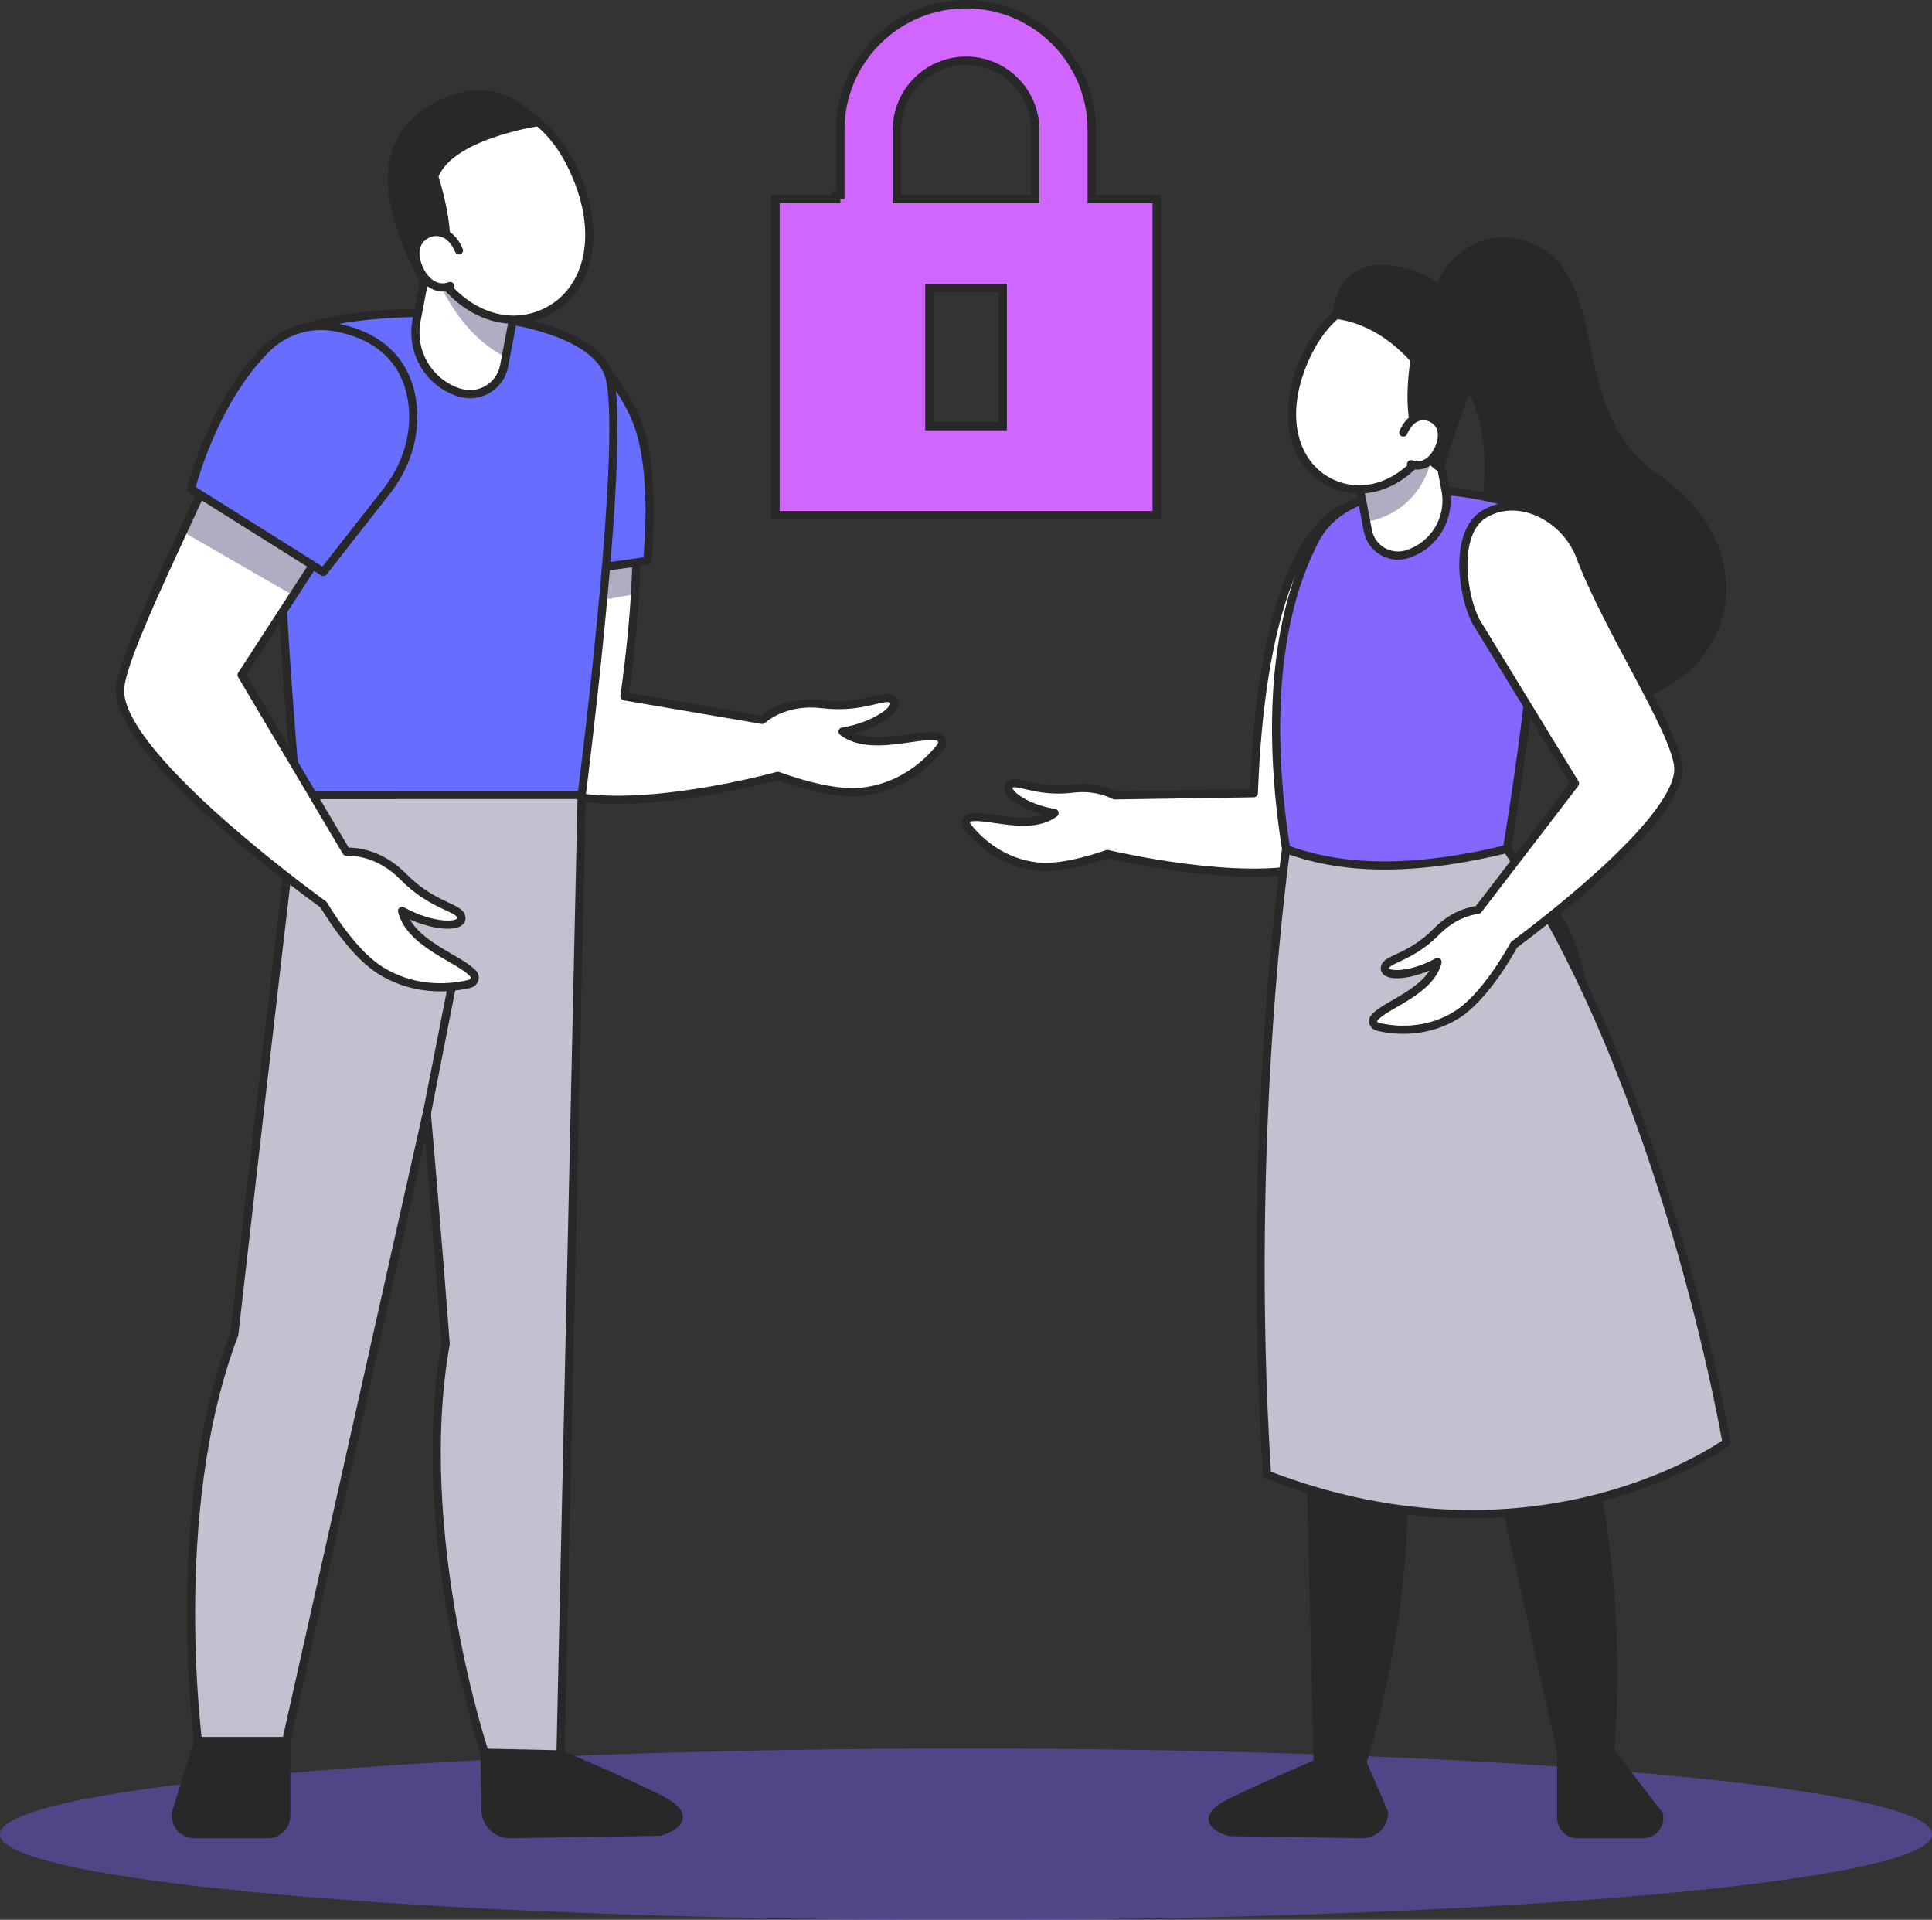 <svg xmlns="http://www.w3.org/2000/svg" width="462" height="459" viewBox="0 0 462 459" fill="none"><rect x="0" y="0" width="462" height="459" fill="#333333" stroke="none"/><g clip-path="url(#clip0_145_11317)"><g opacity="0.55"><path d="M231.012 459.025C358.597 459.025 462.025 449.854 462.025 438.54C462.025 427.227 358.597 418.055 231.012 418.055C103.428 418.055 0 427.227 0 438.54C0 449.854 103.428 459.025 231.012 459.025Z" fill="#8566FF"></path><path d="M231.012 459.025C358.597 459.025 462.025 449.854 462.025 438.54C462.025 427.227 358.597 418.055 231.012 418.055C103.428 418.055 0 427.227 0 438.54C0 449.854 103.428 459.025 231.012 459.025Z" fill="black" fill-opacity="0.2"></path></g><path d="M322.801 121.074C322.801 121.074 302.31 123.455 299.829 189.646L266.561 190.167C264.279 189.026 260.93 188.034 256.489 188.555C247.434 189.646 242.944 186.026 241.406 187.687C239.868 189.349 245.078 193.218 252.173 194.383C246.392 198.822 236.196 194.631 232.053 195.425C231.061 195.623 230.689 196.814 231.309 197.607C234.609 201.798 240.166 206.262 247.906 207.155C253.239 207.751 260.31 205.742 264.8 204.179C267.256 204.75 296.703 211.495 313.225 207.255C330.492 202.84 314.887 169.236 314.887 169.236L322.752 121.049L322.801 121.074Z" fill="white" stroke="#282828" stroke-width="1.953" stroke-linecap="round" stroke-linejoin="round"></path><path d="M345.103 82.857C335.651 67.407 353.711 49.724 368.943 59.52C369.092 59.62 369.241 59.719 369.39 59.818C384.696 70.035 375.344 99.349 397.001 113.783C418.659 128.217 419.105 157.381 391.891 167.45C364.701 177.494 347.708 156.315 354.083 121.248C357.631 101.68 350.486 91.711 345.078 82.882L345.103 82.857Z" fill="#282828"></path><path d="M315.085 421.601C315.085 421.601 303.847 426.239 294.271 430.951C284.695 435.663 294.147 438.019 294.147 438.019L325.703 438.515C328.58 438.565 330.937 436.258 330.987 433.406L325.777 421.353L315.085 421.601Z" fill="#282828" stroke="#282828" stroke-width="1.953" stroke-linecap="round" stroke-linejoin="round"></path><path d="M310.596 217.943C310.596 217.943 295.984 163.978 314.64 128.762C321.908 115.023 345.451 114.8 364.851 121.446C373.807 125.24 359.964 205.32 359.964 205.32L310.596 217.943Z" fill="#8566FF" stroke="#282828" stroke-width="1.953" stroke-linecap="round" stroke-linejoin="round"></path><path d="M350.241 217.943L310.275 215.414L315.088 421.627L325.78 421.379C325.78 421.379 340.864 374.928 333.694 334.454C339.251 261.021 350.216 217.943 350.216 217.943H350.241Z" fill="#282828" stroke="#282828" stroke-width="1.953" stroke-linecap="round" stroke-linejoin="round"></path><path d="M375.097 332.445C389.387 229.425 371.128 217.943 371.128 217.943H328.334L373.311 418.749H385.045C385.045 418.749 389.734 370.86 375.097 332.445Z" fill="#282828" stroke="#282828" stroke-width="1.953" stroke-linecap="round" stroke-linejoin="round"></path><path d="M360.336 202.989C340.44 207.85 322.479 208.594 307.545 202.989C307.545 202.989 297.746 270.594 302.98 352.558C368.126 377.606 412.855 344.895 412.855 344.895C412.855 344.895 398.417 259.484 360.361 202.989H360.336Z" fill="#C3C0D0" stroke="#282828" stroke-width="1.953" stroke-linecap="round" stroke-linejoin="round"></path><path d="M373.336 418.75V434.647C373.336 436.779 375.072 438.515 377.206 438.515H392.909C395.365 438.515 397.201 436.259 396.705 433.853L385.07 418.75H373.336Z" fill="#282828" stroke="#282828" stroke-width="1.953" stroke-linecap="round" stroke-linejoin="round"></path><path d="M336.496 132.507C332.303 133.797 327.912 131.168 327.094 126.853L321.512 97.564L341.209 93.794L345.675 117.205C346.94 123.901 342.995 130.473 336.496 132.482V132.507Z" fill="white"></path><mask id="mask0_145_11317" style="mask-type:luminance" maskUnits="userSpaceOnUse" x="321" y="93" width="25" height="40"><path d="M336.496 132.507C332.303 133.797 327.912 131.168 327.094 126.853L321.512 97.564L341.209 93.794L345.675 117.205C346.94 123.901 342.995 130.473 336.496 132.482V132.507Z" fill="white"></path></mask><g mask="url(#mask0_145_11317)"><path d="M299.603 105.152C306.674 121.843 319.971 128.192 331.06 123.504C342.149 118.817 346.813 104.83 339.743 88.139C332.672 71.449 320.07 66.762 308.981 71.474C297.892 76.161 292.508 88.462 299.579 105.152H299.603Z" fill="#B0ADC3"></path></g><path d="M336.496 132.507C332.303 133.797 327.912 131.168 327.094 126.853L321.512 97.564L341.209 93.794L345.675 117.205C346.94 123.901 342.995 130.473 336.496 132.482V132.507Z" stroke="#282828" stroke-width="1.953" stroke-linecap="round" stroke-linejoin="round"></path><path d="M345.054 100.539C339.174 114.378 328.16 119.66 318.956 115.767C309.752 111.873 305.882 100.267 311.762 86.428C317.641 72.59 328.06 68.696 337.264 72.59C346.468 76.483 350.933 86.676 345.054 100.539Z" fill="white" stroke="#282828" stroke-width="1.953" stroke-linecap="round" stroke-linejoin="round"></path><path d="M401.319 183.372C400.624 174.667 384.425 150.438 377.875 133.028C374.452 123.926 363.462 117.949 355.052 122.835C347.982 126.952 349.272 140.939 352.794 148.33L376.635 187.315L353.464 217.522C350.884 217.869 347.138 219.059 343.516 222.73C337.116 229.227 331.335 229.178 331.162 231.435C330.988 233.691 337.463 233.468 343.764 229.996C342.003 237.064 331.41 240.115 328.656 243.314C328.011 244.083 328.458 245.248 329.425 245.472C334.61 246.712 341.755 246.736 348.354 242.62C355.101 238.404 361.279 227.318 362.048 225.879C371.524 218.811 402.212 194.979 401.319 183.397V183.372Z" fill="white" stroke="#282828" stroke-width="1.953" stroke-linecap="round" stroke-linejoin="round"></path><path d="M318.537 76.211C318.537 76.211 327.988 76.112 337.242 86.305C334.587 104.83 340.492 110.931 344.907 113.312C350.762 92.182 356.964 86.701 352.4 76.186C347.835 65.696 320.397 53.444 318.512 76.186L318.537 76.211Z" fill="#282828"></path><path d="M335.576 103.416C337.089 99.87 339.769 98.853 342.125 99.87C344.482 100.862 345.648 103.491 344.135 107.062C342.622 110.608 339.794 111.972 337.437 110.98" fill="white"></path><path d="M335.576 103.416C337.089 99.87 339.769 98.853 342.125 99.87C344.482 100.862 345.648 103.491 344.135 107.062C342.622 110.608 339.794 111.972 337.437 110.98" stroke="#282828" stroke-width="1.953" stroke-linecap="round" stroke-linejoin="round"></path><path d="M134.04 419.469C134.04 419.469 146.692 424.677 157.484 429.984C168.275 435.291 157.608 437.945 157.608 437.945L122.058 438.515C118.833 438.565 116.154 435.986 116.104 432.762L115.881 419.072L134.016 419.469H134.04Z" fill="#282828" stroke="#282828" stroke-width="1.953" stroke-linecap="round" stroke-linejoin="round"></path><path d="M224.142 176.081C219.478 175.188 207.992 179.9 201.492 174.915C209.48 173.576 215.335 169.236 213.598 167.376C211.862 165.491 206.801 169.583 196.63 168.343C188.989 167.425 184.176 170.501 182.266 172.113L149.321 166.483C161.228 81.915 132.724 84.742 132.724 84.742L133.592 142.65C133.592 142.65 113.572 183.273 132.699 189.324C149.172 194.532 178.247 187.563 186.012 185.505C190.924 187.29 199.73 190.018 206.255 189.274C214.987 188.282 221.239 183.248 224.96 178.536C225.655 177.643 225.233 176.304 224.142 176.081Z" fill="white"></path><mask id="mask1_145_11317" style="mask-type:luminance" maskUnits="userSpaceOnUse" x="124" y="84" width="102" height="108"><path d="M224.142 176.081C219.478 175.188 207.992 179.9 201.492 174.915C209.48 173.576 215.335 169.236 213.598 167.376C211.862 165.491 206.801 169.583 196.63 168.343C188.989 167.425 184.176 170.501 182.266 172.113L149.321 166.483C161.228 81.915 132.724 84.742 132.724 84.742L133.592 142.65C133.592 142.65 113.572 183.273 132.699 189.324C149.172 194.532 178.247 187.563 186.012 185.505C190.924 187.29 199.73 190.018 206.255 189.274C214.987 188.282 221.239 183.248 224.96 178.536C225.655 177.643 225.233 176.304 224.142 176.081Z" fill="white"></path></mask><g mask="url(#mask1_145_11317)"><path d="M121.459 147.437L166.808 139.402L167.875 120.529L113.967 130.275L121.459 147.437Z" fill="#B0ADC3"></path></g><path d="M224.142 176.081C219.478 175.188 207.992 179.9 201.492 174.915C209.48 173.576 215.335 169.236 213.598 167.376C211.862 165.491 206.801 169.583 196.629 168.343C188.989 167.425 184.176 170.501 182.266 172.113L149.321 166.483C161.228 81.915 132.724 84.742 132.724 84.742L133.592 142.65C133.592 142.65 113.572 183.273 132.699 189.324C149.172 194.532 178.247 187.563 186.012 185.505C190.924 187.29 199.73 190.018 206.255 189.274C214.987 188.282 221.239 183.248 224.96 178.536C225.655 177.643 225.233 176.304 224.142 176.081Z" stroke="#282828" stroke-width="1.953" stroke-linecap="round" stroke-linejoin="round"></path><path d="M151.528 99.002C157.382 111.08 154.753 134.119 154.753 134.119L122.031 138.682C122.031 138.682 117.888 118.991 119.476 100.664C119.997 94.761 121.584 78.79 127.265 80.526C128.804 80.997 141.406 78.071 151.553 99.002H151.528Z" fill="#666DFF" stroke="#282828" stroke-width="1.953" stroke-linecap="round" stroke-linejoin="round"></path><path d="M139.098 190.093C139.098 190.093 149.642 107.781 145.871 90.669C142.1 73.557 92.757 71.424 70.926 78.914C60.854 83.18 70.926 190.093 70.926 190.093H139.098Z" fill="#666DFF" stroke="#282828" stroke-width="1.953" stroke-linecap="round" stroke-linejoin="round"></path><path d="M94.468 190.092H70.925C70.925 190.092 65.392 236.642 56.015 319.053C39.518 362.329 47.729 419.568 47.729 419.568L66.881 423.213L102.059 266.154C103.473 282.274 105.011 300.726 106.574 321.285C98.486 366.867 115.902 419.047 115.902 419.047L134.036 419.444L139.097 190.068H94.468V190.092Z" fill="#C3C0D0" stroke="#282828" stroke-width="1.953" stroke-linecap="round" stroke-linejoin="round"></path><path d="M109.206 229.922L102.086 266.179" stroke="#282828" stroke-width="1.953" stroke-linecap="round" stroke-linejoin="round"></path><path d="M68.445 416.245V434.151C68.445 436.556 66.485 438.515 64.079 438.515H46.415C43.637 438.515 41.578 435.961 42.148 433.258L47.407 416.245H68.445Z" fill="#282828" stroke="#282828" stroke-width="1.953" stroke-linecap="round" stroke-linejoin="round"></path><path d="M109.949 93.868C114.662 95.332 119.624 92.356 120.542 87.52L126.843 54.535L104.64 50.295L99.604 76.682C98.165 84.221 102.606 91.612 109.949 93.893V93.868Z" fill="white"></path><mask id="mask2_145_11317" style="mask-type:luminance" maskUnits="userSpaceOnUse" x="99" y="50" width="28" height="45"><path d="M109.949 93.869C114.662 95.332 119.624 92.356 120.542 87.52L126.843 54.536L104.64 50.295L99.604 76.682C98.165 84.222 102.606 91.612 109.949 93.894V93.869Z" fill="white"></path></mask><g mask="url(#mask2_145_11317)"><path d="M104.116 65.646C112.08 84.445 127.064 91.612 139.542 86.305C152.02 81.022 157.305 65.274 149.316 46.475C141.353 27.677 127.163 22.395 114.684 27.702C102.206 32.984 96.128 46.847 104.091 65.646H104.116Z" fill="#B0ADC3"></path></g><path d="M109.949 93.868C114.662 95.332 119.624 92.356 120.542 87.52L126.843 54.535L104.64 50.295L99.604 76.682C98.165 84.221 102.606 91.612 109.949 93.893V93.868Z" stroke="#282828" stroke-width="1.953" stroke-linecap="round" stroke-linejoin="round"></path><path d="M100.274 57.883C106.873 73.483 119.302 79.41 129.671 75.02C140.016 70.63 144.383 57.586 137.784 41.986C131.185 26.387 119.426 22.022 109.056 26.412C98.711 30.802 93.675 42.284 100.274 57.883Z" fill="white" stroke="#282828" stroke-width="1.953" stroke-linecap="round" stroke-linejoin="round"></path><path d="M113.148 232.798C110.047 229.202 98.114 225.755 96.154 217.794C103.224 221.713 110.543 221.961 110.344 219.406C110.146 216.852 103.646 216.926 96.452 209.61C91.019 204.105 85.313 203.559 82.832 203.633L57.776 161.374L92.706 107.583C96.824 98.927 93.624 88.536 85.313 83.725C75.439 77.971 62.787 82.485 58.768 93.174C51.103 113.584 29.52 154.331 28.726 164.548C27.56 179.552 71.52 212.041 77.35 216.281C80.054 220.721 85.313 228.483 90.969 232.005C98.412 236.667 106.449 236.617 112.304 235.229C113.396 234.956 113.917 233.641 113.172 232.798H113.148Z" fill="white"></path><mask id="mask3_145_11317" style="mask-type:luminance" maskUnits="userSpaceOnUse" x="28" y="81" width="86" height="156"><path d="M113.148 232.798C110.047 229.202 98.114 225.755 96.154 217.794C103.224 221.713 110.543 221.961 110.344 219.406C110.146 216.852 103.646 216.926 96.452 209.61C91.019 204.104 85.313 203.559 82.832 203.633L57.776 161.374L92.706 107.583C96.824 98.927 93.624 88.536 85.313 83.725C75.439 77.971 62.787 82.485 58.768 93.174C51.103 113.584 29.52 154.331 28.726 164.548C27.56 179.552 71.52 212.04 77.35 216.281C80.054 220.721 85.313 228.483 90.969 232.005C98.412 236.667 106.449 236.617 112.304 235.229C113.396 234.956 113.917 233.641 113.172 232.798H113.148Z" fill="white"></path></mask><g mask="url(#mask3_145_11317)"><path d="M40.012 124.992L79.928 148.007L92.878 134.243L45.321 107.037L40.012 124.992Z" fill="#B0ADC3"></path></g><path d="M113.148 232.798C110.047 229.202 98.114 225.755 96.154 217.794C103.224 221.713 110.543 221.961 110.344 219.406C110.146 216.852 103.646 216.926 96.452 209.61C91.019 204.105 85.313 203.559 82.832 203.633L57.776 161.374L92.706 107.583C96.824 98.927 93.624 88.536 85.313 83.725C75.439 77.971 62.787 82.485 58.768 93.174C51.103 113.584 29.52 154.331 28.726 164.548C27.56 179.552 71.52 212.041 77.35 216.281C80.054 220.721 85.313 228.483 90.969 232.005C98.412 236.667 106.449 236.617 112.304 235.229C113.396 234.956 113.917 233.641 113.172 232.798H113.148Z" stroke="#282828" stroke-width="1.953" stroke-linecap="round" stroke-linejoin="round"></path><path d="M92.459 117.453L77.326 136.748L45.695 116.883C45.695 116.883 50.706 96.323 63.731 83.328C67.948 79.112 74.051 77.178 79.93 78.195C89.01 79.782 97.519 85.064 98.71 97.216C99.405 104.483 96.974 111.7 92.459 117.453Z" fill="#666DFF" stroke="#282828" stroke-width="1.953" stroke-linecap="round" stroke-linejoin="round"></path><path d="M101.116 68.721C101.116 68.721 112.825 68.349 104.862 42.185C108.831 32.91 129.645 30.008 129.645 30.008C129.645 30.008 121.533 16.988 106.574 23.287C91.614 29.587 87.347 43.574 101.116 68.721Z" fill="#282828"></path><path d="M109.752 59.867C108.065 55.85 105.038 54.734 102.359 55.875C99.68 57.016 98.415 59.967 100.101 63.96C101.788 67.977 104.989 69.49 107.643 68.374" fill="white"></path><path d="M109.752 59.867C108.065 55.85 105.038 54.734 102.359 55.875C99.68 57.016 98.415 59.967 100.101 63.96C101.788 67.977 104.989 69.49 107.643 68.374" stroke="#282828" stroke-width="1.953" stroke-linecap="round" stroke-linejoin="round"></path><path d="M231.012 1C247.627 1 261.071 14.441 261.071 31.05V47.574H276.602V123.174H185.447V47.574H199.978V46.574H200.952V31.05C200.952 14.465 214.397 1 231.012 1ZM222.247 101.887H239.777V68.837H222.247V101.887ZM231.012 14.524C221.876 14.525 214.482 21.916 214.482 31.05V47.574H247.542V31.05C247.542 21.916 240.147 14.524 231.012 14.524Z" fill="#D166FF" stroke="#282828" stroke-width="2"></path></g><defs><clipPath id="clip0_145_11317"><rect width="462" height="459" fill="white"></rect></clipPath></defs></svg>